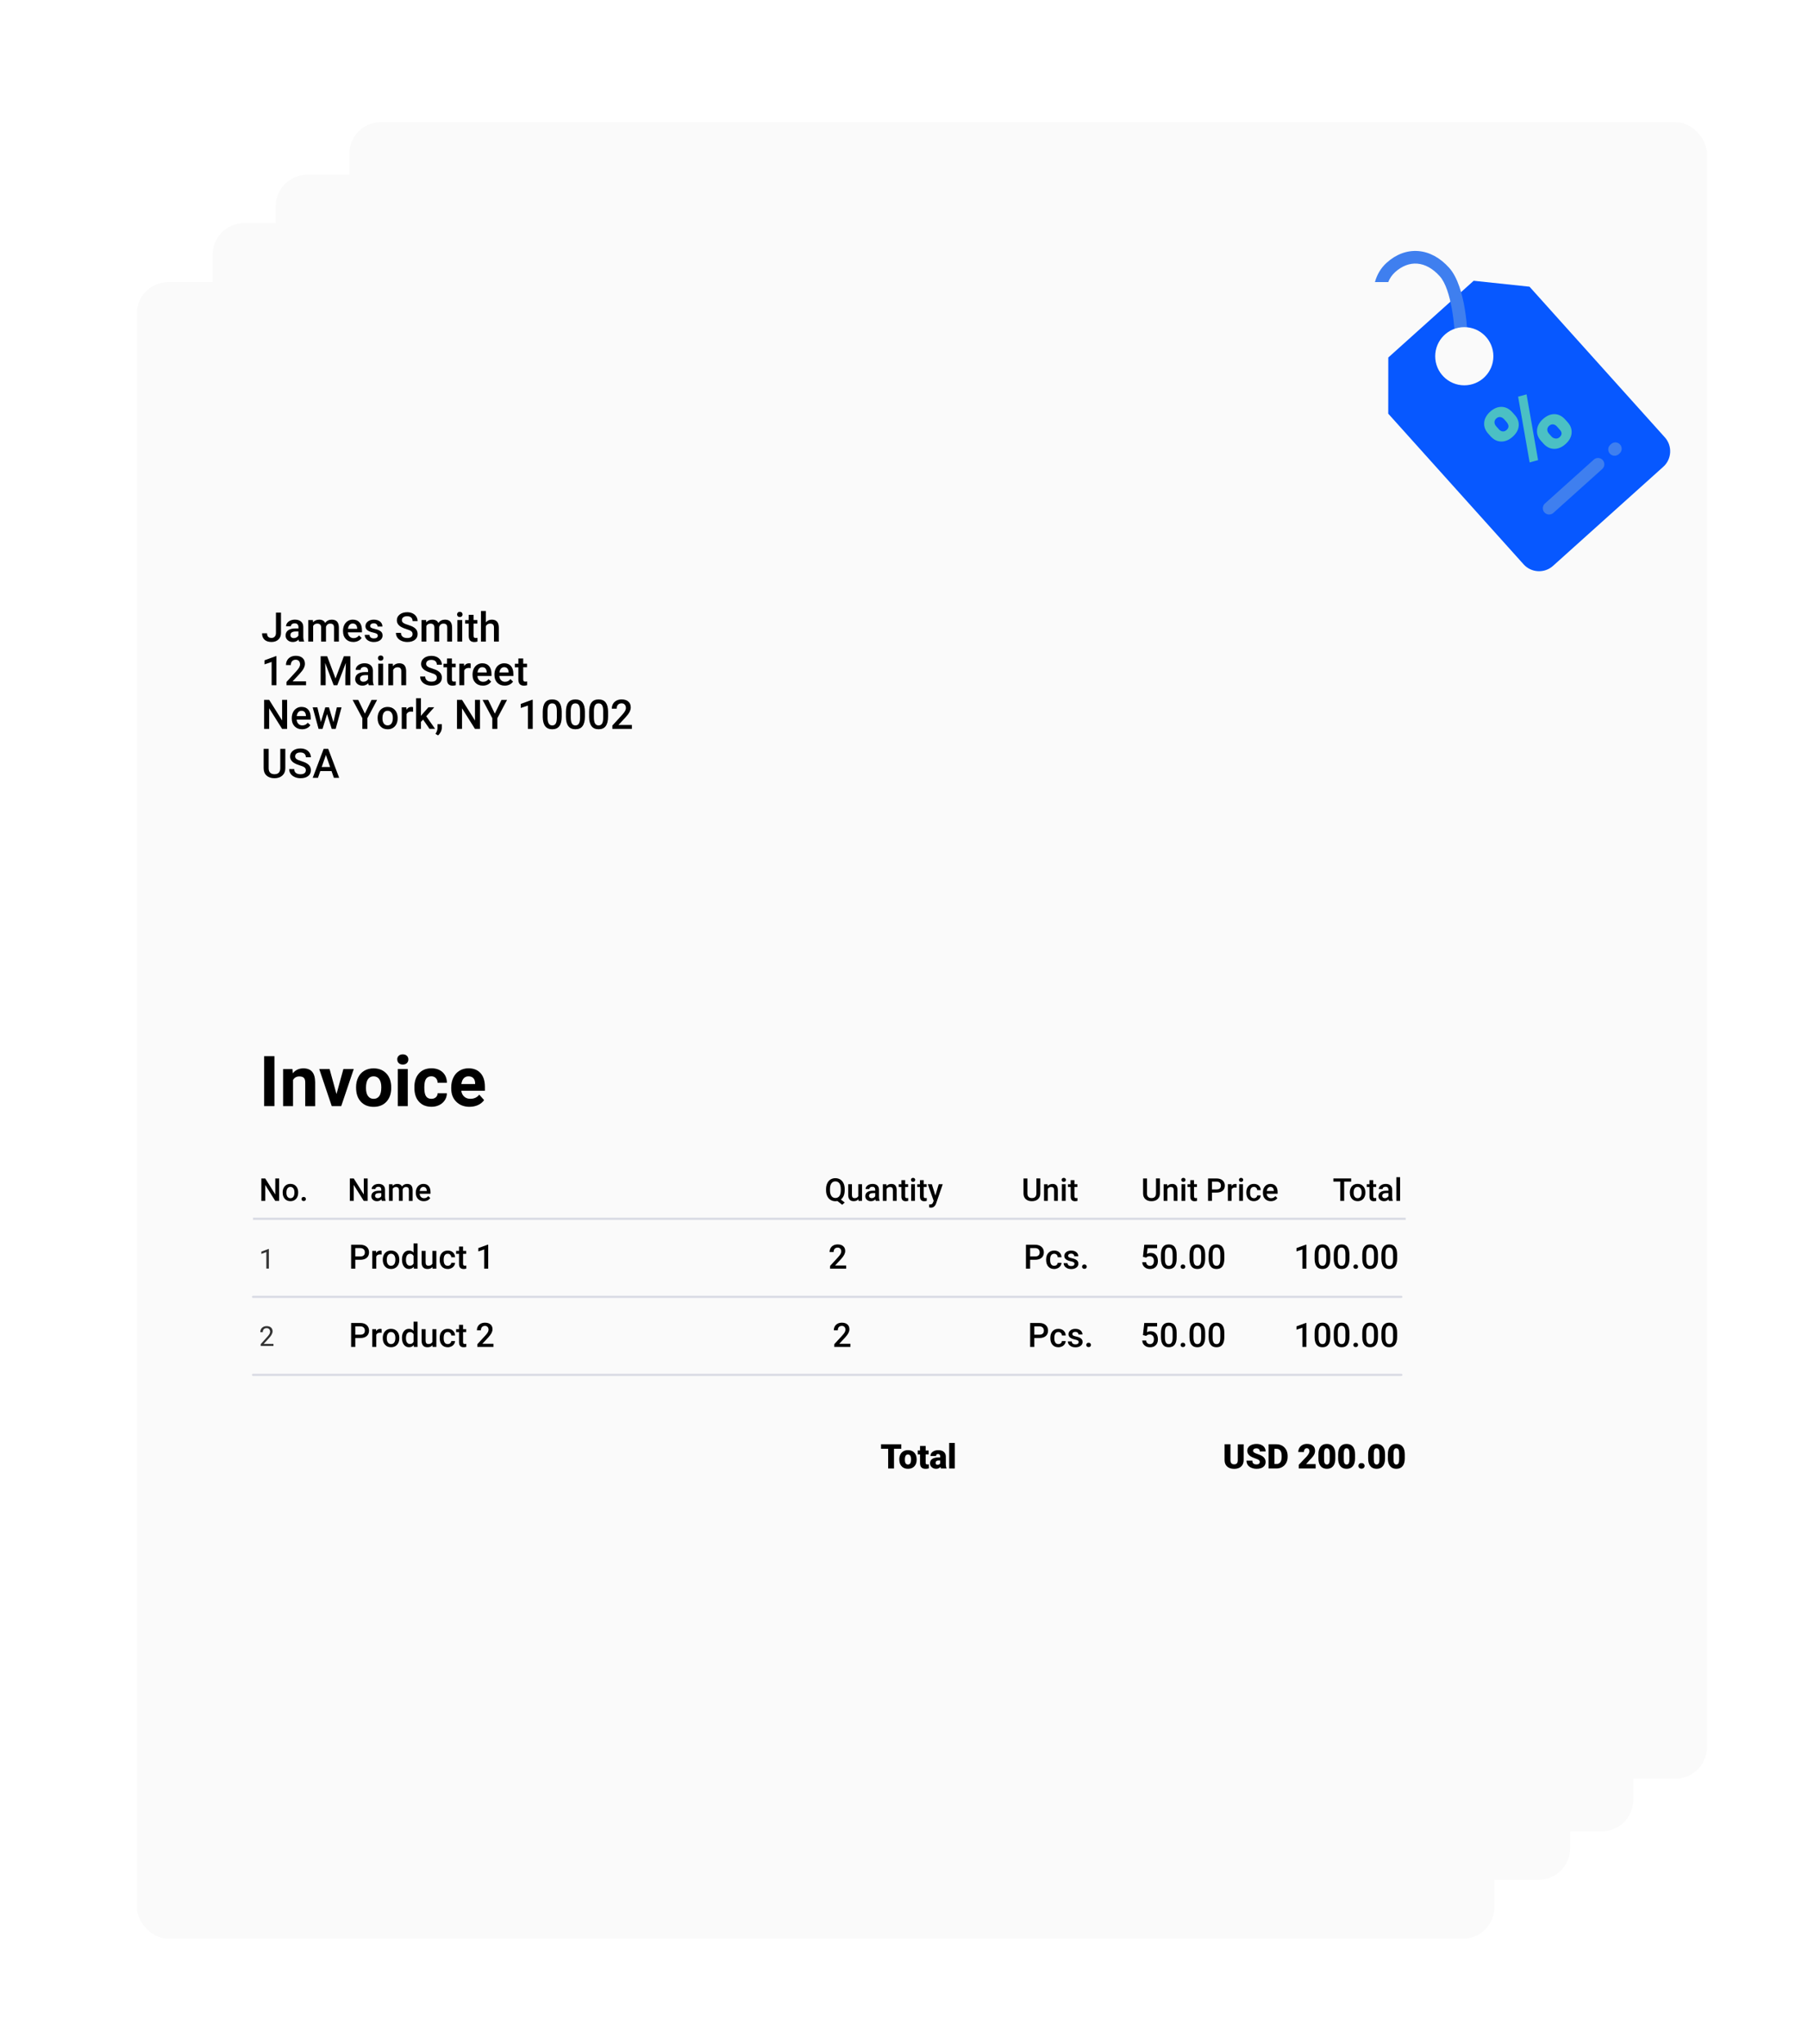 <?xml version="1.0" encoding="UTF-8"?>
<svg id="ID-33" xmlns="http://www.w3.org/2000/svg" xmlns:xlink="http://www.w3.org/1999/xlink" viewBox="0 0 859 971">
  <defs>
    <style>
      .cls-1 {
        fill: #cfd2dd;
      }

      .cls-1, .cls-2 {
        opacity: .8;
      }

      .cls-1, .cls-3, .cls-4, .cls-5, .cls-6, .cls-7, .cls-8, .cls-9, .cls-10, .cls-11 {
        stroke-width: 0px;
      }

      .cls-12 {
        isolation: isolate;
      }

      .cls-4 {
        filter: url(#drop-shadow-2);
      }

      .cls-4, .cls-5, .cls-6, .cls-7, .cls-11 {
        fill: #fafafa;
      }

      .cls-5 {
        filter: url(#drop-shadow-4);
      }

      .cls-6 {
        filter: url(#drop-shadow-1);
      }

      .cls-7 {
        filter: url(#drop-shadow-3);
      }

      .cls-8 {
        fill: #4bc0c4;
      }

      .cls-9 {
        fill: #3f7fef;
      }

      .cls-10 {
        fill: #0758ff;
      }

      .cls-13 {
        fill: none;
        stroke: #3f7fef;
        stroke-linecap: round;
        stroke-linejoin: round;
        stroke-width: 6px;
      }
    </style>
    <filter id="drop-shadow-1" filterUnits="userSpaceOnUse">
      <feOffset dx="7" dy="0"/>
      <feGaussianBlur result="blur" stdDeviation="30"/>
      <feFlood flood-color="#121726" flood-opacity=".1"/>
      <feComposite in2="blur" operator="in"/>
      <feComposite in="SourceGraphic"/>
    </filter>
    <filter id="drop-shadow-2" filterUnits="userSpaceOnUse">
      <feOffset dx="7" dy="0"/>
      <feGaussianBlur result="blur-2" stdDeviation="30"/>
      <feFlood flood-color="#121726" flood-opacity=".1"/>
      <feComposite in2="blur-2" operator="in"/>
      <feComposite in="SourceGraphic"/>
    </filter>
    <filter id="drop-shadow-3" filterUnits="userSpaceOnUse">
      <feOffset dx="7" dy="0"/>
      <feGaussianBlur result="blur-3" stdDeviation="30"/>
      <feFlood flood-color="#121726" flood-opacity=".1"/>
      <feComposite in2="blur-3" operator="in"/>
      <feComposite in="SourceGraphic"/>
    </filter>
    <filter id="drop-shadow-4" filterUnits="userSpaceOnUse">
      <feOffset dx="7" dy="0"/>
      <feGaussianBlur result="blur-4" stdDeviation="30"/>
      <feFlood flood-color="#121726" flood-opacity=".1"/>
      <feComposite in2="blur-4" operator="in"/>
      <feComposite in="SourceGraphic"/>
    </filter>
  </defs>
  <g id="Background">
    <rect class="cls-6" x="159" y="58" width="645" height="787" rx="15" ry="15"/>
    <rect class="cls-4" x="124" y="83" width="645" height="787" rx="15" ry="15"/>
    <rect class="cls-7" x="94" y="106" width="645" height="787" rx="15" ry="15"/>
    <rect class="cls-5" x="58" y="134" width="645" height="787" rx="15" ry="15"/>
    <path class="cls-1" d="m665.79,653.64H120.2c-.28,0-.5-.22-.5-.5s.22-.5.5-.5h545.6c.28,0,.5.22.5.5s-.22.5-.5.5Z"/>
    <path class="cls-1" d="m665.79,616.57H120.2c-.28,0-.5-.22-.5-.5s.22-.5.5-.5h545.6c.28,0,.5.22.5.5s-.22.5-.5.5Z"/>
    <rect class="cls-1" x="120.2" y="578.49" width="547.64" height="1"/>
    <g class="cls-2">
      <g>
        <g class="cls-12">
          <path class="cls-3" d="m127.74,602.66h-1.19v-7.86l-2.38.87v-1.07l3.38-1.27h.19v9.33Z"/>
        </g>
        <g class="cls-12">
          <path class="cls-3" d="m129.94,639.4h-6.08v-.85l3.21-3.57c.48-.54.8-.98.98-1.32s.27-.69.27-1.05c0-.48-.15-.88-.44-1.19-.29-.31-.68-.47-1.17-.47-.59,0-1.04.17-1.37.5s-.49.8-.49,1.39h-1.18c0-.85.28-1.55.83-2.07.55-.53,1.29-.79,2.21-.79.86,0,1.54.23,2.05.68.5.45.75,1.06.75,1.81,0,.91-.58,2-1.75,3.26l-2.49,2.7h4.66v.96Z"/>
        </g>
      </g>
    </g>
    <g>
      <g>
        <path class="cls-10" d="m736.02,146.59l54.96,61.17c3.66,4.07,3.33,10.34-.75,14l-52.37,47.06c-4.07,3.66-10.34,3.33-14-.75l-58.01-64.56-6.28-6.99.02-26.68,40.57-36.46,26.53,2.82,9.33,10.38Z"/>
        <path class="cls-9" d="m694.36,165.59c-1.64,0-2.98-1.32-3-2.96-.09-6.57-1.58-25.02-7.33-31.42-3.25-3.62-6.95-5.69-10.7-5.97-3.62-.28-7.24,1.11-10.48,4.02-1.6,1.44-2.63,3.1-3.28,4.74q-2.57,0-6.32,0c.97-3.6,2.87-6.76,5.59-9.2,4.48-4.03,9.65-5.94,14.95-5.54,5.32.41,10.4,3.16,14.71,7.95,8.29,9.23,8.84,32.7,8.87,35.35.02,1.66-1.3,3.02-2.96,3.04-.01,0-.03,0-.04,0Z"/>
        <circle class="cls-11" cx="695.7" cy="169.23" r="13.82"/>
        <line class="cls-13" x1="736.01" y1="241.43" x2="759.24" y2="220.57"/>
        <line class="cls-13" x1="767.1" y1="213.5" x2="767.47" y2="213.17"/>
      </g>
      <path class="cls-8" d="m707.05,205.99c-1.42-1.58-2.05-3.32-1.9-5.22.16-1.9,1.1-3.63,2.84-5.19,1.76-1.58,3.58-2.34,5.47-2.29s3.57.9,5.06,2.55l1.14,1.27c1.42,1.58,2.05,3.31,1.9,5.19-.16,1.88-1.1,3.59-2.84,5.15-1.72,1.55-3.54,2.32-5.44,2.3-1.91-.01-3.61-.85-5.1-2.51l-1.12-1.25Zm5.03-2.08c.54.61,1.16.95,1.84,1.02.68.07,1.32-.16,1.92-.7,1.23-1.11,1.14-2.44-.26-4l-.94-1.05c-.54-.61-1.16-.96-1.83-1.05s-1.32.13-1.91.66c-.57.52-.86,1.12-.86,1.8,0,.68.29,1.35.88,2l1.18,1.31Zm18.68,14.67l-4.01,1.09-5.48-31.23,4.01-1.09,5.48,31.23Zm1.39-9.13c-1.43-1.59-2.06-3.34-1.89-5.23s1.12-3.61,2.84-5.16c1.75-1.57,3.56-2.34,5.44-2.32s3.59.88,5.12,2.58l1.11,1.23c1.43,1.59,2.07,3.33,1.91,5.21s-1.11,3.6-2.85,5.17c-1.72,1.55-3.54,2.32-5.44,2.3s-3.61-.85-5.1-2.51l-1.14-1.27Zm5.01-2.06c.49.55,1.11.86,1.86.94.75.08,1.39-.13,1.93-.61,1.14-1.02,1.27-2.11.4-3.26l-1.6-1.81c-.55-.62-1.17-.96-1.85-1.04s-1.31.15-1.9.68c-.56.51-.85,1.09-.87,1.75s.23,1.3.75,1.93l1.29,1.43Z"/>
    </g>
    <g class="cls-12">
      <path class="cls-3" d="m543.03,597.05l.62-5.73h6.11v1.64h-4.53l-.31,2.72c.53-.3,1.12-.45,1.78-.45,1.08,0,1.93.35,2.53,1.04.6.69.9,1.62.9,2.8s-.33,2.08-1,2.76c-.67.69-1.58,1.03-2.74,1.03-1.04,0-1.91-.3-2.59-.89-.68-.59-1.06-1.37-1.11-2.34h1.84c.07.55.27.98.59,1.27.32.29.75.44,1.27.44.58,0,1.04-.21,1.36-.62.33-.42.49-.98.49-1.7s-.18-1.24-.54-1.64c-.36-.4-.85-.61-1.48-.61-.34,0-.64.05-.88.14-.24.09-.5.27-.78.54l-1.52-.38Z"/>
      <path class="cls-3" d="m559.03,597.9c0,1.64-.31,2.87-.92,3.7-.61.83-1.54,1.25-2.79,1.25s-2.16-.4-2.78-1.21c-.62-.81-.94-2.01-.96-3.6v-1.97c0-1.64.31-2.86.92-3.68.61-.82,1.55-1.23,2.8-1.23s2.17.4,2.79,1.2.93,1.99.94,3.58v1.97Zm-1.9-2.12c0-1.07-.15-1.85-.44-2.35-.29-.5-.75-.75-1.39-.75s-1.08.24-1.37.71c-.29.47-.45,1.21-.46,2.21v2.58c0,1.06.15,1.85.45,2.38.3.52.76.78,1.4.78s1.06-.24,1.35-.72c.29-.48.45-1.24.46-2.26v-2.57Z"/>
      <path class="cls-3" d="m562.02,600.69c.35,0,.63.1.82.3.19.2.29.45.29.75s-.1.54-.29.74-.47.29-.82.29-.61-.1-.8-.29c-.2-.19-.3-.44-.3-.74s.1-.55.29-.75c.19-.2.46-.3.81-.3Z"/>
      <path class="cls-3" d="m572.59,597.9c0,1.64-.31,2.87-.92,3.7-.61.83-1.54,1.25-2.79,1.25s-2.16-.4-2.78-1.21c-.62-.81-.94-2.01-.96-3.6v-1.97c0-1.64.31-2.86.92-3.68.61-.82,1.55-1.23,2.8-1.23s2.17.4,2.79,1.2.93,1.99.94,3.58v1.97Zm-1.9-2.12c0-1.07-.15-1.85-.44-2.35-.29-.5-.75-.75-1.39-.75s-1.08.24-1.37.71c-.29.47-.45,1.21-.46,2.21v2.58c0,1.06.15,1.85.45,2.38.3.52.76.78,1.4.78s1.06-.24,1.35-.72c.29-.48.45-1.24.46-2.26v-2.57Z"/>
      <path class="cls-3" d="m581.69,597.9c0,1.64-.31,2.87-.92,3.7-.61.83-1.54,1.25-2.79,1.25s-2.16-.4-2.78-1.21c-.62-.81-.94-2.01-.96-3.6v-1.97c0-1.64.31-2.86.92-3.68.61-.82,1.55-1.23,2.8-1.23s2.17.4,2.79,1.2.93,1.99.94,3.58v1.97Zm-1.9-2.12c0-1.07-.15-1.85-.44-2.35-.29-.5-.75-.75-1.39-.75s-1.08.24-1.37.71c-.29.47-.45,1.21-.46,2.21v2.58c0,1.06.15,1.85.45,2.38.3.52.76.78,1.4.78s1.06-.24,1.35-.72c.29-.48.45-1.24.46-2.26v-2.57Z"/>
    </g>
    <g class="cls-12">
      <path class="cls-3" d="m543.03,634.23l.62-5.73h6.11v1.64h-4.53l-.31,2.72c.53-.3,1.12-.45,1.78-.45,1.08,0,1.93.35,2.53,1.04.6.69.9,1.62.9,2.8s-.33,2.08-1,2.76c-.67.69-1.58,1.03-2.74,1.03-1.04,0-1.91-.3-2.59-.89-.68-.59-1.06-1.37-1.11-2.34h1.84c.07.55.27.98.59,1.27.32.29.75.44,1.27.44.58,0,1.04-.21,1.36-.62.33-.42.49-.98.49-1.7s-.18-1.24-.54-1.64c-.36-.4-.85-.61-1.48-.61-.34,0-.64.05-.88.14-.24.09-.5.27-.78.54l-1.52-.38Z"/>
      <path class="cls-3" d="m559.03,635.08c0,1.64-.31,2.87-.92,3.7-.61.83-1.54,1.25-2.79,1.25s-2.16-.4-2.78-1.21c-.62-.81-.94-2.01-.96-3.6v-1.97c0-1.64.31-2.86.92-3.68.61-.82,1.55-1.23,2.8-1.23s2.17.4,2.79,1.2.93,1.99.94,3.58v1.97Zm-1.9-2.12c0-1.07-.15-1.85-.44-2.35-.29-.5-.75-.75-1.39-.75s-1.08.24-1.37.71c-.29.47-.45,1.21-.46,2.21v2.58c0,1.06.15,1.85.45,2.38.3.52.76.78,1.4.78s1.06-.24,1.35-.72c.29-.48.45-1.24.46-2.26v-2.57Z"/>
      <path class="cls-3" d="m562.02,637.87c.35,0,.63.1.82.3.19.2.29.45.29.75s-.1.54-.29.74-.47.29-.82.29-.61-.1-.8-.29c-.2-.19-.3-.44-.3-.74s.1-.55.29-.75c.19-.2.46-.3.81-.3Z"/>
      <path class="cls-3" d="m572.59,635.08c0,1.64-.31,2.87-.92,3.7-.61.83-1.54,1.25-2.79,1.25s-2.16-.4-2.78-1.21c-.62-.81-.94-2.01-.96-3.6v-1.97c0-1.64.31-2.86.92-3.68.61-.82,1.55-1.23,2.8-1.23s2.17.4,2.79,1.2.93,1.99.94,3.58v1.97Zm-1.9-2.12c0-1.07-.15-1.85-.44-2.35-.29-.5-.75-.75-1.39-.75s-1.08.24-1.37.71c-.29.47-.45,1.21-.46,2.21v2.58c0,1.06.15,1.85.45,2.38.3.52.76.78,1.4.78s1.06-.24,1.35-.72c.29-.48.45-1.24.46-2.26v-2.57Z"/>
      <path class="cls-3" d="m581.69,635.08c0,1.64-.31,2.87-.92,3.7-.61.83-1.54,1.25-2.79,1.25s-2.16-.4-2.78-1.21c-.62-.81-.94-2.01-.96-3.6v-1.97c0-1.64.31-2.86.92-3.68.61-.82,1.55-1.23,2.8-1.23s2.17.4,2.79,1.2.93,1.99.94,3.58v1.97Zm-1.9-2.12c0-1.07-.15-1.85-.44-2.35-.29-.5-.75-.75-1.39-.75s-1.08.24-1.37.71c-.29.47-.45,1.21-.46,2.21v2.58c0,1.06.15,1.85.45,2.38.3.52.76.78,1.4.78s1.06-.24,1.35-.72c.29-.48.45-1.24.46-2.26v-2.57Z"/>
    </g>
    <g class="cls-12">
      <path class="cls-3" d="m620.67,602.69h-1.89v-9.14l-2.79.95v-1.59l4.44-1.63h.24v11.41Z"/>
      <path class="cls-3" d="m632.03,597.9c0,1.64-.31,2.87-.92,3.7-.61.83-1.54,1.25-2.79,1.25s-2.16-.4-2.78-1.21c-.62-.81-.94-2.01-.96-3.6v-1.97c0-1.64.31-2.86.92-3.68.61-.82,1.55-1.23,2.8-1.23s2.17.4,2.79,1.2.93,1.99.94,3.58v1.97Zm-1.9-2.12c0-1.07-.15-1.85-.44-2.35-.29-.5-.75-.75-1.39-.75s-1.08.24-1.37.71c-.29.47-.45,1.21-.46,2.21v2.58c0,1.06.15,1.85.45,2.38.3.52.76.78,1.4.78s1.06-.24,1.35-.72c.29-.48.45-1.24.46-2.26v-2.57Z"/>
      <path class="cls-3" d="m641.13,597.9c0,1.64-.31,2.87-.92,3.7-.61.83-1.54,1.25-2.79,1.25s-2.16-.4-2.78-1.21c-.62-.81-.94-2.01-.96-3.6v-1.97c0-1.64.31-2.86.92-3.68.61-.82,1.55-1.23,2.8-1.23s2.17.4,2.79,1.2.93,1.99.94,3.58v1.97Zm-1.9-2.12c0-1.07-.15-1.85-.44-2.35-.29-.5-.75-.75-1.39-.75s-1.08.24-1.37.71c-.29.47-.45,1.21-.46,2.21v2.58c0,1.06.15,1.85.45,2.38.3.52.76.78,1.4.78s1.06-.24,1.35-.72c.29-.48.45-1.24.46-2.26v-2.57Z"/>
      <path class="cls-3" d="m644.11,600.69c.35,0,.63.1.82.3.19.2.29.45.29.75s-.1.54-.29.74-.47.29-.82.29-.61-.1-.8-.29c-.2-.19-.3-.44-.3-.74s.1-.55.29-.75c.19-.2.46-.3.81-.3Z"/>
      <path class="cls-3" d="m654.69,597.9c0,1.64-.31,2.87-.92,3.7-.61.83-1.54,1.25-2.79,1.25s-2.16-.4-2.78-1.21c-.62-.81-.94-2.01-.96-3.6v-1.97c0-1.64.31-2.86.92-3.68.61-.82,1.55-1.23,2.8-1.23s2.17.4,2.79,1.2.93,1.99.94,3.58v1.97Zm-1.9-2.12c0-1.07-.15-1.85-.44-2.35-.29-.5-.75-.75-1.39-.75s-1.08.24-1.37.71c-.29.47-.45,1.21-.46,2.21v2.58c0,1.06.15,1.85.45,2.38.3.52.76.78,1.4.78s1.06-.24,1.35-.72c.29-.48.45-1.24.46-2.26v-2.57Z"/>
      <path class="cls-3" d="m663.78,597.9c0,1.64-.31,2.87-.92,3.7-.61.83-1.54,1.25-2.79,1.25s-2.16-.4-2.78-1.21c-.62-.81-.94-2.01-.96-3.6v-1.97c0-1.64.31-2.86.92-3.68.61-.82,1.55-1.23,2.8-1.23s2.17.4,2.79,1.2.93,1.99.94,3.58v1.97Zm-1.9-2.12c0-1.07-.15-1.85-.44-2.35-.29-.5-.75-.75-1.39-.75s-1.08.24-1.37.71c-.29.47-.45,1.21-.46,2.21v2.58c0,1.06.15,1.85.45,2.38.3.52.76.78,1.4.78s1.06-.24,1.35-.72c.29-.48.45-1.24.46-2.26v-2.57Z"/>
    </g>
    <g class="cls-12">
      <path class="cls-3" d="m620.67,639.87h-1.89v-9.14l-2.79.95v-1.59l4.44-1.63h.24v11.41Z"/>
      <path class="cls-3" d="m632.03,635.08c0,1.64-.31,2.87-.92,3.7-.61.83-1.54,1.25-2.79,1.25s-2.16-.4-2.78-1.21c-.62-.81-.94-2.01-.96-3.6v-1.97c0-1.64.31-2.86.92-3.68.61-.82,1.55-1.23,2.8-1.23s2.17.4,2.79,1.2.93,1.99.94,3.58v1.97Zm-1.9-2.12c0-1.07-.15-1.85-.44-2.35-.29-.5-.75-.75-1.39-.75s-1.08.24-1.37.71c-.29.47-.45,1.21-.46,2.21v2.58c0,1.06.15,1.85.45,2.38.3.52.76.78,1.4.78s1.06-.24,1.35-.72c.29-.48.45-1.24.46-2.26v-2.57Z"/>
      <path class="cls-3" d="m641.13,635.08c0,1.64-.31,2.87-.92,3.7-.61.83-1.54,1.25-2.79,1.25s-2.16-.4-2.78-1.21c-.62-.81-.94-2.01-.96-3.6v-1.97c0-1.64.31-2.86.92-3.68.61-.82,1.55-1.23,2.8-1.23s2.17.4,2.79,1.2.93,1.99.94,3.58v1.97Zm-1.9-2.12c0-1.07-.15-1.85-.44-2.35-.29-.5-.75-.75-1.39-.75s-1.08.24-1.37.71c-.29.47-.45,1.21-.46,2.21v2.58c0,1.06.15,1.85.45,2.38.3.52.76.78,1.4.78s1.06-.24,1.35-.72c.29-.48.45-1.24.46-2.26v-2.57Z"/>
      <path class="cls-3" d="m644.11,637.87c.35,0,.63.1.82.3.19.2.29.45.29.75s-.1.54-.29.74-.47.29-.82.29-.61-.1-.8-.29c-.2-.19-.3-.44-.3-.74s.1-.55.29-.75c.19-.2.46-.3.81-.3Z"/>
      <path class="cls-3" d="m654.69,635.08c0,1.64-.31,2.87-.92,3.7-.61.83-1.54,1.25-2.79,1.25s-2.16-.4-2.78-1.21c-.62-.81-.94-2.01-.96-3.6v-1.97c0-1.64.31-2.86.92-3.68.61-.82,1.55-1.23,2.8-1.23s2.17.4,2.79,1.2.93,1.99.94,3.58v1.97Zm-1.9-2.12c0-1.07-.15-1.85-.44-2.35-.29-.5-.75-.75-1.39-.75s-1.08.24-1.37.71c-.29.47-.45,1.21-.46,2.21v2.58c0,1.06.15,1.85.45,2.38.3.52.76.78,1.4.78s1.06-.24,1.35-.72c.29-.48.45-1.24.46-2.26v-2.57Z"/>
      <path class="cls-3" d="m663.78,635.08c0,1.64-.31,2.87-.92,3.7-.61.83-1.54,1.25-2.79,1.25s-2.16-.4-2.78-1.21c-.62-.81-.94-2.01-.96-3.6v-1.97c0-1.64.31-2.86.92-3.68.61-.82,1.55-1.23,2.8-1.23s2.17.4,2.79,1.2.93,1.99.94,3.58v1.97Zm-1.9-2.12c0-1.07-.15-1.85-.44-2.35-.29-.5-.75-.75-1.39-.75s-1.08.24-1.37.71c-.29.47-.45,1.21-.46,2.21v2.58c0,1.06.15,1.85.45,2.38.3.52.76.78,1.4.78s1.06-.24,1.35-.72c.29-.48.45-1.24.46-2.26v-2.57Z"/>
    </g>
  </g>
  <g id="Text">
    <g id="EN">
      <g id="EN-2" data-name="EN">
        <g>
          <g class="cls-12">
            <path class="cls-3" d="m131.12,291.02h2.38v9.66c0,1.32-.41,2.37-1.24,3.14-.82.78-1.91,1.16-3.26,1.16-1.44,0-2.55-.36-3.33-1.09s-1.17-1.74-1.17-3.03h2.38c0,.73.18,1.28.54,1.65.36.37.89.55,1.58.55.64,0,1.16-.21,1.54-.64.38-.43.57-1.01.57-1.76v-9.65Z"/>
            <path class="cls-3" d="m142.13,304.8c-.1-.2-.19-.51-.26-.96-.73.76-1.63,1.15-2.69,1.15s-1.87-.29-2.52-.88c-.65-.59-.97-1.31-.97-2.18,0-1.09.41-1.93,1.22-2.51s1.97-.88,3.48-.88h1.41v-.67c0-.53-.15-.95-.45-1.27-.3-.32-.75-.48-1.35-.48-.52,0-.95.13-1.29.39-.33.26-.5.59-.5,1h-2.3c0-.56.19-1.09.56-1.58.37-.49.88-.87,1.52-1.15.64-.28,1.35-.42,2.14-.42,1.2,0,2.15.3,2.87.9s1.08,1.45,1.1,2.54v4.62c0,.92.13,1.66.39,2.21v.16h-2.35Zm-2.53-1.66c.45,0,.88-.11,1.28-.33.4-.22.7-.52.9-.89v-1.93h-1.24c-.85,0-1.49.15-1.92.44-.43.3-.64.72-.64,1.26,0,.44.15.79.44,1.06.29.26.69.39,1.18.39Z"/>
            <path class="cls-3" d="m148.66,294.56l.07,1.07c.72-.84,1.7-1.26,2.95-1.26,1.37,0,2.31.52,2.81,1.57.74-1.05,1.79-1.57,3.14-1.57,1.13,0,1.97.31,2.52.94.55.62.83,1.55.85,2.76v6.73h-2.3v-6.66c0-.65-.14-1.13-.43-1.43-.28-.3-.75-.45-1.41-.45-.52,0-.95.14-1.28.42-.33.28-.56.65-.7,1.1v7.02s-2.29,0-2.29,0v-6.74c-.03-1.2-.65-1.81-1.85-1.81-.92,0-1.57.38-1.96,1.13v7.42h-2.3v-10.24h2.17Z"/>
            <path class="cls-3" d="m167.87,304.98c-1.46,0-2.64-.46-3.54-1.38s-1.36-2.14-1.36-3.67v-.28c0-1.02.2-1.94.59-2.74s.95-1.43,1.66-1.88,1.51-.67,2.38-.67c1.39,0,2.47.44,3.23,1.33.76.89,1.14,2.15,1.14,3.78v.93h-6.69c.07.85.35,1.51.85,2.01s1.12.74,1.87.74c1.05,0,1.91-.43,2.57-1.28l1.24,1.18c-.41.61-.96,1.09-1.64,1.42-.68.34-1.45.51-2.3.51Zm-.27-8.77c-.63,0-1.14.22-1.53.66s-.64,1.06-.74,1.85h4.38v-.17c-.05-.77-.26-1.35-.62-1.75s-.86-.59-1.5-.59Z"/>
            <path class="cls-3" d="m179.5,302.01c0-.41-.17-.72-.51-.94-.34-.21-.9-.4-1.68-.57s-1.43-.37-1.96-.62c-1.15-.55-1.72-1.36-1.72-2.41,0-.88.37-1.62,1.12-2.21.74-.59,1.69-.89,2.84-.89,1.22,0,2.21.3,2.97.91s1.13,1.39,1.13,2.36h-2.3c0-.44-.17-.81-.49-1.1-.33-.29-.76-.44-1.31-.44-.5,0-.92.12-1.23.35-.32.23-.48.55-.48.94,0,.35.15.63.45.82.3.2.9.39,1.8.59s1.61.44,2.12.71c.51.27.9.6,1.14.99.25.39.37.85.37,1.4,0,.92-.38,1.67-1.15,2.24-.76.57-1.76.86-3,.86-.84,0-1.59-.15-2.24-.45-.66-.3-1.17-.72-1.53-1.25-.37-.53-.55-1.1-.55-1.71h2.23c.03.54.24.96.62,1.25.38.29.88.44,1.5.44s1.07-.11,1.38-.35.47-.53.47-.9Z"/>
            <path class="cls-3" d="m196.02,301.25c0-.61-.21-1.07-.64-1.4-.43-.33-1.19-.66-2.3-.99-1.11-.33-1.99-.71-2.65-1.12-1.26-.79-1.88-1.82-1.88-3.08,0-1.11.45-2.03,1.36-2.74s2.08-1.08,3.53-1.08c.96,0,1.81.18,2.56.53.75.35,1.34.86,1.77,1.51.43.65.64,1.38.64,2.17h-2.38c0-.72-.23-1.28-.68-1.69s-1.1-.61-1.94-.61c-.78,0-1.39.17-1.82.5-.43.33-.65.8-.65,1.4,0,.5.23.93.7,1.26s1.24.67,2.31.98c1.07.32,1.93.68,2.58,1.09.65.41,1.13.87,1.43,1.4.3.53.45,1.14.45,1.85,0,1.15-.44,2.06-1.32,2.74-.88.68-2.07,1.02-3.58,1.02-1,0-1.91-.18-2.75-.55-.84-.37-1.49-.88-1.95-1.53-.46-.65-.7-1.41-.7-2.27h2.39c0,.78.26,1.39.78,1.82.52.43,1.26.64,2.22.64.83,0,1.46-.17,1.88-.51.42-.34.63-.78.63-1.34Z"/>
            <path class="cls-3" d="m202.45,294.56l.07,1.07c.72-.84,1.7-1.26,2.95-1.26,1.37,0,2.31.52,2.81,1.57.74-1.05,1.79-1.57,3.14-1.57,1.13,0,1.97.31,2.52.94.55.62.83,1.55.85,2.76v6.73h-2.3v-6.66c0-.65-.14-1.13-.43-1.43-.28-.3-.75-.45-1.41-.45-.52,0-.95.14-1.28.42-.33.28-.56.65-.7,1.1v7.02s-2.29,0-2.29,0v-6.74c-.03-1.2-.65-1.81-1.85-1.81-.92,0-1.57.38-1.96,1.13v7.42h-2.3v-10.24h2.17Z"/>
            <path class="cls-3" d="m217.16,291.9c0-.35.11-.65.34-.88.22-.23.54-.35.96-.35s.74.12.96.35c.23.23.34.53.34.88s-.11.64-.34.87c-.23.23-.55.35-.96.35s-.74-.11-.96-.35c-.22-.23-.34-.52-.34-.87Zm2.44,12.9h-2.3v-10.24h2.3v10.24Z"/>
            <path class="cls-3" d="m224.99,292.07v2.49h1.81v1.7h-1.81v5.72c0,.39.08.67.23.85.15.17.43.26.83.26.26,0,.53-.03.8-.09v1.78c-.52.15-1.03.22-1.51.22-1.77,0-2.65-.97-2.65-2.92v-5.8h-1.68v-1.7h1.68v-2.49h2.3Z"/>
            <path class="cls-3" d="m230.82,295.67c.75-.87,1.7-1.31,2.85-1.31,2.18,0,3.29,1.25,3.32,3.74v6.69h-2.3v-6.61c0-.71-.15-1.21-.46-1.5-.31-.29-.76-.44-1.35-.44-.92,0-1.61.41-2.06,1.23v7.32h-2.3v-14.54h2.3v5.41Z"/>
          </g>
          <g class="cls-12">
            <path class="cls-3" d="m131.34,325.53h-2.29v-11.07l-3.38,1.15v-1.93l5.38-1.98h.29v13.83Z"/>
            <path class="cls-3" d="m145.39,325.53h-9.26v-1.58l4.59-5.01c.66-.74,1.13-1.35,1.42-1.85.28-.5.42-.99.42-1.49,0-.66-.18-1.19-.55-1.59-.37-.4-.87-.61-1.49-.61-.74,0-1.32.23-1.73.68-.41.45-.62,1.08-.62,1.86h-2.3c0-.84.19-1.59.57-2.27s.93-1.19,1.64-1.57c.71-.37,1.53-.56,2.46-.56,1.34,0,2.39.34,3.17,1.01.77.67,1.16,1.6,1.16,2.79,0,.69-.19,1.41-.58,2.16s-1.02,1.61-1.91,2.57l-3.37,3.61h6.4v1.84Z"/>
            <path class="cls-3" d="m155.44,311.75l3.97,10.56,3.96-10.56h3.09v13.78h-2.38v-4.54l.24-6.08-4.07,10.62h-1.71l-4.06-10.61.24,6.07v4.54h-2.38v-13.78h3.1Z"/>
            <path class="cls-3" d="m175.2,325.53c-.1-.2-.19-.51-.26-.96-.73.76-1.63,1.15-2.69,1.15s-1.87-.29-2.52-.88c-.65-.59-.97-1.31-.97-2.18,0-1.09.41-1.93,1.22-2.51s1.97-.88,3.48-.88h1.41v-.67c0-.53-.15-.95-.45-1.27-.3-.32-.75-.48-1.35-.48-.52,0-.95.13-1.29.39-.33.26-.5.59-.5,1h-2.3c0-.56.19-1.09.56-1.58.37-.49.88-.87,1.52-1.15.64-.28,1.35-.42,2.14-.42,1.2,0,2.15.3,2.87.9s1.08,1.45,1.1,2.54v4.62c0,.92.13,1.66.39,2.21v.16h-2.35Zm-2.53-1.66c.45,0,.88-.11,1.28-.33.4-.22.7-.52.9-.89v-1.93h-1.24c-.85,0-1.49.15-1.92.44-.43.3-.64.72-.64,1.26,0,.44.15.79.44,1.06.29.26.69.39,1.18.39Z"/>
            <path class="cls-3" d="m179.57,312.63c0-.35.11-.65.34-.88.22-.23.54-.35.96-.35s.74.12.96.35c.23.23.34.53.34.88s-.11.64-.34.87c-.23.23-.55.35-.96.35s-.74-.11-.96-.35c-.22-.23-.34-.52-.34-.87Zm2.44,12.9h-2.3v-10.24h2.3v10.24Z"/>
            <path class="cls-3" d="m186.65,315.29l.07,1.18c.76-.91,1.75-1.37,2.98-1.37,2.13,0,3.22,1.22,3.26,3.66v6.77h-2.3v-6.63c0-.65-.14-1.13-.42-1.44-.28-.31-.74-.47-1.38-.47-.93,0-1.62.42-2.07,1.26v7.29h-2.3v-10.24h2.17Z"/>
            <path class="cls-3" d="m207.54,321.98c0-.61-.21-1.07-.64-1.4-.43-.33-1.19-.66-2.3-.99-1.11-.33-1.99-.71-2.65-1.12-1.26-.79-1.88-1.82-1.88-3.08,0-1.11.45-2.03,1.36-2.74s2.08-1.08,3.53-1.08c.96,0,1.81.18,2.56.53.75.35,1.34.86,1.77,1.51.43.65.64,1.38.64,2.17h-2.38c0-.72-.23-1.28-.68-1.69s-1.1-.61-1.94-.61c-.78,0-1.39.17-1.82.5-.43.33-.65.8-.65,1.4,0,.5.23.93.7,1.26s1.24.67,2.31.98c1.07.32,1.93.68,2.58,1.09.65.41,1.13.87,1.43,1.4.3.53.45,1.14.45,1.85,0,1.15-.44,2.06-1.32,2.74-.88.68-2.07,1.02-3.58,1.02-1,0-1.91-.18-2.75-.55-.84-.37-1.49-.88-1.95-1.53-.46-.65-.7-1.41-.7-2.27h2.39c0,.78.26,1.39.78,1.82.52.43,1.26.64,2.22.64.83,0,1.46-.17,1.88-.51.42-.34.63-.78.63-1.34Z"/>
            <path class="cls-3" d="m214.7,312.8v2.49h1.81v1.7h-1.81v5.72c0,.39.08.67.23.85.15.17.43.26.83.26.26,0,.53-.03.8-.09v1.78c-.52.15-1.03.22-1.51.22-1.77,0-2.65-.97-2.65-2.92v-5.8h-1.68v-1.7h1.68v-2.49h2.3Z"/>
            <path class="cls-3" d="m223.62,317.39c-.3-.05-.62-.08-.94-.08-1.05,0-1.76.4-2.13,1.21v7h-2.3v-10.24h2.2l.06,1.15c.55-.89,1.33-1.33,2.31-1.33.33,0,.6.04.81.13v2.16Z"/>
            <path class="cls-3" d="m229.41,325.72c-1.46,0-2.64-.46-3.54-1.38s-1.36-2.14-1.36-3.67v-.28c0-1.02.2-1.94.59-2.74s.95-1.43,1.66-1.88,1.51-.67,2.38-.67c1.39,0,2.47.44,3.23,1.33.76.89,1.14,2.15,1.14,3.78v.93h-6.69c.07.85.35,1.51.85,2.01s1.12.74,1.87.74c1.05,0,1.91-.43,2.57-1.28l1.24,1.18c-.41.61-.96,1.09-1.64,1.42-.68.34-1.45.51-2.3.51Zm-.27-8.77c-.63,0-1.14.22-1.53.66s-.64,1.06-.74,1.85h4.38v-.17c-.05-.77-.26-1.35-.62-1.75s-.86-.59-1.5-.59Z"/>
            <path class="cls-3" d="m239.81,325.72c-1.46,0-2.64-.46-3.54-1.38s-1.36-2.14-1.36-3.67v-.28c0-1.02.2-1.94.59-2.74s.95-1.43,1.66-1.88,1.51-.67,2.38-.67c1.39,0,2.47.44,3.23,1.33.76.89,1.14,2.15,1.14,3.78v.93h-6.69c.07.85.35,1.51.85,2.01s1.12.74,1.87.74c1.05,0,1.91-.43,2.57-1.28l1.24,1.18c-.41.61-.96,1.09-1.64,1.42-.68.34-1.45.51-2.3.51Zm-.27-8.77c-.63,0-1.14.22-1.53.66s-.64,1.06-.74,1.85h4.38v-.17c-.05-.77-.26-1.35-.62-1.75s-.86-.59-1.5-.59Z"/>
            <path class="cls-3" d="m248.58,312.8v2.49h1.81v1.7h-1.81v5.72c0,.39.08.67.23.85.15.17.43.26.83.26.26,0,.53-.03.8-.09v1.78c-.52.15-1.03.22-1.51.22-1.77,0-2.65-.97-2.65-2.92v-5.8h-1.68v-1.7h1.68v-2.49h2.3Z"/>
          </g>
          <g class="cls-12">
            <path class="cls-3" d="m136.41,346.25h-2.39l-6.14-9.78v9.78h-2.39v-13.78h2.39l6.16,9.81v-9.81h2.38v13.78Z"/>
            <path class="cls-3" d="m143.52,346.44c-1.46,0-2.64-.46-3.54-1.38s-1.36-2.14-1.36-3.67v-.28c0-1.02.2-1.94.59-2.74s.95-1.43,1.66-1.88,1.51-.67,2.38-.67c1.39,0,2.47.44,3.23,1.33.76.89,1.14,2.15,1.14,3.78v.93h-6.69c.07.85.35,1.51.85,2.01s1.12.74,1.87.74c1.05,0,1.91-.43,2.57-1.28l1.24,1.18c-.41.61-.96,1.09-1.64,1.42-.68.34-1.45.51-2.3.51Zm-.27-8.77c-.63,0-1.14.22-1.53.66s-.64,1.06-.74,1.85h4.38v-.17c-.05-.77-.26-1.35-.62-1.75s-.86-.59-1.5-.59Z"/>
            <path class="cls-3" d="m158.41,343.08l1.63-7.07h2.24l-2.79,10.24h-1.89l-2.2-7.03-2.16,7.03h-1.89l-2.8-10.24h2.24l1.66,6.99,2.1-6.99h1.73l2.13,7.07Z"/>
            <path class="cls-3" d="m173.36,339.01l3.17-6.53h2.65l-4.62,8.71v5.07h-2.4v-5.07l-4.63-8.71h2.66l3.17,6.53Z"/>
            <path class="cls-3" d="m179.41,341.04c0-1,.2-1.91.6-2.71.4-.8.96-1.42,1.67-1.85.72-.43,1.55-.65,2.48-.65,1.38,0,2.5.44,3.36,1.33.86.89,1.33,2.07,1.4,3.54v.54c0,1.01-.18,1.91-.57,2.71-.39.79-.94,1.41-1.67,1.85-.72.44-1.56.65-2.5.65-1.45,0-2.6-.48-3.47-1.44-.87-.96-1.3-2.24-1.3-3.85v-.11Zm2.3.2c0,1.05.22,1.88.65,2.47s1.04.89,1.82.89,1.38-.3,1.81-.91c.43-.61.65-1.49.65-2.66,0-1.03-.22-1.85-.67-2.46-.44-.61-1.05-.91-1.81-.91s-1.35.3-1.79.89c-.44.6-.66,1.49-.66,2.67Z"/>
            <path class="cls-3" d="m196.24,338.12c-.3-.05-.62-.08-.94-.08-1.05,0-1.76.4-2.13,1.21v7h-2.3v-10.24h2.2l.06,1.15c.55-.89,1.33-1.33,2.31-1.33.33,0,.6.04.81.13v2.16Z"/>
            <path class="cls-3" d="m201.02,341.86l-1.02,1.05v3.34h-2.3v-14.54h2.3v8.38l.72-.9,2.83-3.19h2.76l-3.8,4.27,4.21,5.97h-2.66l-3.04-4.39Z"/>
            <path class="cls-3" d="m208.13,349.36l-1.24-.74c.37-.57.62-1.07.75-1.5.14-.43.21-.86.21-1.3v-1.79h2.07v1.66c-.02.67-.18,1.34-.52,2.01s-.76,1.23-1.28,1.66Z"/>
            <path class="cls-3" d="m228.04,346.25h-2.39l-6.14-9.78v9.78h-2.39v-13.78h2.39l6.16,9.81v-9.81h2.38v13.78Z"/>
            <path class="cls-3" d="m235.1,339.01l3.17-6.53h2.65l-4.62,8.71v5.07h-2.4v-5.07l-4.63-8.71h2.66l3.17,6.53Z"/>
            <path class="cls-3" d="m253.1,346.25h-2.29v-11.07l-3.38,1.15v-1.93l5.38-1.98h.29v13.83Z"/>
            <path class="cls-3" d="m266.87,340.45c0,1.98-.37,3.47-1.11,4.48s-1.87,1.51-3.38,1.51-2.61-.49-3.36-1.47-1.14-2.43-1.16-4.36v-2.39c0-1.98.37-3.47,1.11-4.46.74-.99,1.87-1.49,3.39-1.49s2.63.48,3.37,1.45c.74.97,1.12,2.41,1.14,4.33v2.38Zm-2.3-2.57c0-1.29-.18-2.24-.53-2.84-.35-.6-.92-.9-1.68-.9s-1.3.29-1.66.86c-.35.57-.54,1.46-.56,2.67v3.12c0,1.29.18,2.25.54,2.88s.92.95,1.69.95,1.28-.29,1.64-.88.54-1.5.56-2.74v-3.11Z"/>
            <path class="cls-3" d="m277.89,340.45c0,1.98-.37,3.47-1.11,4.48s-1.87,1.51-3.38,1.51-2.61-.49-3.36-1.47-1.14-2.43-1.16-4.36v-2.39c0-1.98.37-3.47,1.11-4.46.74-.99,1.87-1.49,3.39-1.49s2.63.48,3.37,1.45c.74.97,1.12,2.41,1.14,4.33v2.38Zm-2.3-2.57c0-1.29-.18-2.24-.53-2.84-.35-.6-.92-.9-1.68-.9s-1.3.29-1.66.86c-.35.57-.54,1.46-.56,2.67v3.12c0,1.29.18,2.25.54,2.88s.92.95,1.69.95,1.28-.29,1.64-.88.54-1.5.56-2.74v-3.11Z"/>
            <path class="cls-3" d="m288.9,340.45c0,1.98-.37,3.47-1.11,4.48s-1.87,1.51-3.38,1.51-2.61-.49-3.36-1.47-1.14-2.43-1.16-4.36v-2.39c0-1.98.37-3.47,1.11-4.46.74-.99,1.87-1.49,3.39-1.49s2.63.48,3.37,1.45c.74.97,1.12,2.41,1.14,4.33v2.38Zm-2.3-2.57c0-1.29-.18-2.24-.53-2.84-.35-.6-.92-.9-1.68-.9s-1.3.29-1.66.86c-.35.57-.54,1.46-.56,2.67v3.12c0,1.29.18,2.25.54,2.88s.92.95,1.69.95,1.28-.29,1.64-.88.54-1.5.56-2.74v-3.11Z"/>
            <path class="cls-3" d="m300.2,346.25h-9.26v-1.58l4.59-5.01c.66-.74,1.13-1.35,1.42-1.85.28-.5.42-.99.42-1.49,0-.66-.18-1.19-.55-1.59-.37-.4-.87-.61-1.49-.61-.74,0-1.32.23-1.73.68-.41.45-.62,1.08-.62,1.86h-2.3c0-.84.19-1.59.57-2.27s.93-1.19,1.64-1.57c.71-.37,1.53-.56,2.46-.56,1.34,0,2.39.34,3.17,1.01.77.67,1.16,1.6,1.16,2.79,0,.69-.19,1.41-.58,2.16s-1.02,1.61-1.91,2.57l-3.37,3.61h6.4v1.84Z"/>
            <path class="cls-3" d="m135.56,355.73v9.21c0,1.46-.47,2.62-1.41,3.48-.94.85-2.18,1.28-3.74,1.28s-2.83-.42-3.76-1.26c-.93-.84-1.39-2.01-1.39-3.51v-9.2h2.38v9.22c0,.92.23,1.62.7,2.11s1.16.73,2.06.73c1.84,0,2.76-.97,2.76-2.91v-9.14h2.38Z"/>
            <path class="cls-3" d="m145.31,365.96c0-.61-.21-1.07-.64-1.4-.43-.33-1.19-.66-2.3-.99-1.11-.33-1.99-.71-2.65-1.12-1.26-.79-1.88-1.82-1.88-3.08,0-1.11.45-2.03,1.36-2.74s2.08-1.08,3.53-1.08c.96,0,1.81.18,2.56.53.75.35,1.34.86,1.77,1.51.43.65.64,1.38.64,2.17h-2.38c0-.72-.23-1.28-.68-1.69s-1.1-.61-1.94-.61c-.78,0-1.39.17-1.82.5-.43.33-.65.8-.65,1.4,0,.5.23.93.7,1.26s1.24.67,2.31.98c1.07.32,1.93.68,2.58,1.09.65.41,1.13.87,1.43,1.4.3.53.45,1.14.45,1.85,0,1.15-.44,2.06-1.32,2.74-.88.68-2.07,1.02-3.58,1.02-1,0-1.91-.18-2.75-.55-.84-.37-1.49-.88-1.95-1.53-.46-.65-.7-1.41-.7-2.27h2.39c0,.78.26,1.39.78,1.82.52.43,1.26.64,2.22.64.83,0,1.46-.17,1.88-.51.42-.34.63-.78.63-1.34Z"/>
            <path class="cls-3" d="m157.52,366.3h-5.34l-1.12,3.21h-2.49l5.21-13.78h2.15l5.21,13.78h-2.5l-1.13-3.21Zm-4.67-1.93h3.99l-2-5.72-2,5.72Z"/>
          </g>
        </g>
        <g>
          <g class="cls-12">
            <path class="cls-3" d="m168.81,598.48v4.22h-1.98v-11.38h4.35c1.27,0,2.28.33,3.03.99.75.66,1.12,1.54,1.12,2.63s-.37,1.98-1.1,2.6-1.76.93-3.07.93h-2.35Zm0-1.59h2.38c.7,0,1.24-.17,1.61-.5.37-.33.55-.81.55-1.43s-.19-1.11-.56-1.47-.89-.56-1.55-.57h-2.43v3.97Z"/>
            <path class="cls-3" d="m181.3,595.98c-.25-.04-.51-.06-.77-.06-.87,0-1.46.33-1.76,1v5.78h-1.9v-8.45h1.81l.05.95c.46-.73,1.09-1.1,1.91-1.1.27,0,.5.04.67.11v1.78Z"/>
            <path class="cls-3" d="m181.86,598.39c0-.83.16-1.57.49-2.24s.79-1.17,1.38-1.53c.59-.36,1.28-.54,2.05-.54,1.14,0,2.07.37,2.78,1.1s1.09,1.71,1.15,2.92v.45c0,.83-.15,1.58-.47,2.23s-.78,1.16-1.38,1.52-1.29.54-2.07.54c-1.19,0-2.15-.4-2.86-1.19-.72-.79-1.07-1.85-1.07-3.18v-.09Zm1.9.16c0,.87.18,1.55.54,2.04s.86.74,1.5.74,1.14-.25,1.5-.75.54-1.23.54-2.2c0-.85-.18-1.53-.55-2.03s-.87-.75-1.5-.75-1.11.25-1.48.74-.55,1.23-.55,2.21Z"/>
            <path class="cls-3" d="m190.97,598.4c0-1.3.3-2.35.91-3.14s1.41-1.18,2.43-1.18c.9,0,1.62.31,2.17.94v-4.33h1.9v12h-1.72l-.09-.88c-.57.69-1.33,1.03-2.27,1.03s-1.79-.4-2.4-1.2-.92-1.88-.92-3.25Zm1.9.16c0,.86.17,1.53.5,2.01.33.48.8.72,1.41.72.78,0,1.34-.35,1.7-1.04v-3.61c-.35-.68-.91-1.02-1.69-1.02-.61,0-1.09.24-1.42.73-.33.49-.5,1.22-.5,2.2Z"/>
            <path class="cls-3" d="m205.48,601.87c-.56.66-1.35.98-2.38.98-.92,0-1.61-.27-2.08-.8-.47-.54-.71-1.31-.71-2.33v-5.48h1.9v5.45c0,1.07.45,1.61,1.34,1.61s1.54-.33,1.87-.99v-6.07h1.9v8.45h-1.79l-.05-.83Z"/>
            <path class="cls-3" d="m212.72,601.33c.47,0,.87-.14,1.18-.41.31-.28.48-.62.5-1.02h1.79c-.02.53-.18,1.02-.49,1.47-.31.46-.72.82-1.25,1.08s-1.09.4-1.7.4c-1.18,0-2.12-.38-2.81-1.15s-1.04-1.82-1.04-3.17v-.2c0-1.29.34-2.32,1.03-3.09s1.62-1.16,2.81-1.16c1,0,1.82.29,2.46.88s.96,1.36,1,2.31h-1.79c-.02-.48-.19-.88-.5-1.2s-.7-.47-1.18-.47c-.61,0-1.09.22-1.42.67s-.5,1.12-.51,2.03v.3c0,.92.17,1.6.5,2.05.33.45.81.68,1.43.68Z"/>
            <path class="cls-3" d="m220,592.19v2.05h1.49v1.41h-1.49v4.72c0,.32.06.56.19.7.13.14.36.21.68.21.22,0,.44-.03.66-.08v1.47c-.43.12-.85.18-1.25.18-1.46,0-2.19-.8-2.19-2.41v-4.79h-1.39v-1.41h1.39v-2.05h1.9Z"/>
            <path class="cls-3" d="m231.95,602.69h-1.89v-9.14l-2.79.95v-1.59l4.44-1.63h.24v11.41Z"/>
          </g>
          <g class="cls-12">
            <path class="cls-3" d="m168.81,635.65v4.22h-1.98v-11.38h4.35c1.27,0,2.28.33,3.03.99.75.66,1.12,1.54,1.12,2.63s-.37,1.98-1.1,2.6-1.76.93-3.07.93h-2.35Zm0-1.59h2.38c.7,0,1.24-.17,1.61-.5.37-.33.55-.81.55-1.43s-.19-1.11-.56-1.47-.89-.56-1.55-.57h-2.43v3.97Z"/>
            <path class="cls-3" d="m181.3,633.15c-.25-.04-.51-.06-.77-.06-.87,0-1.46.33-1.76,1v5.78h-1.9v-8.45h1.81l.05.95c.46-.73,1.09-1.1,1.91-1.1.27,0,.5.04.67.11v1.78Z"/>
            <path class="cls-3" d="m181.86,635.57c0-.83.16-1.57.49-2.24s.79-1.17,1.38-1.53c.59-.36,1.28-.54,2.05-.54,1.14,0,2.07.37,2.78,1.1s1.09,1.71,1.15,2.92v.45c0,.83-.15,1.58-.47,2.23s-.78,1.16-1.38,1.52-1.29.54-2.07.54c-1.19,0-2.15-.4-2.86-1.19-.72-.79-1.07-1.85-1.07-3.18v-.09Zm1.9.16c0,.87.18,1.55.54,2.04s.86.74,1.5.74,1.14-.25,1.5-.75.54-1.23.54-2.2c0-.85-.18-1.53-.55-2.03s-.87-.75-1.5-.75-1.11.25-1.48.74-.55,1.23-.55,2.21Z"/>
            <path class="cls-3" d="m190.97,635.58c0-1.3.3-2.35.91-3.14s1.41-1.18,2.43-1.18c.9,0,1.62.31,2.17.94v-4.33h1.9v12h-1.72l-.09-.88c-.57.69-1.33,1.03-2.27,1.03s-1.79-.4-2.4-1.2-.92-1.88-.92-3.25Zm1.9.16c0,.86.17,1.53.5,2.01.33.48.8.72,1.41.72.78,0,1.34-.35,1.7-1.04v-3.61c-.35-.68-.91-1.02-1.69-1.02-.61,0-1.09.24-1.42.73-.33.49-.5,1.22-.5,2.2Z"/>
            <path class="cls-3" d="m205.48,639.05c-.56.66-1.35.98-2.38.98-.92,0-1.61-.27-2.08-.8-.47-.54-.71-1.31-.71-2.33v-5.48h1.9v5.45c0,1.07.45,1.61,1.34,1.61s1.54-.33,1.87-.99v-6.07h1.9v8.45h-1.79l-.05-.83Z"/>
            <path class="cls-3" d="m212.72,638.51c.47,0,.87-.14,1.18-.41.31-.28.48-.62.5-1.02h1.79c-.02.53-.18,1.02-.49,1.47-.31.46-.72.82-1.25,1.08s-1.09.4-1.7.4c-1.18,0-2.12-.38-2.81-1.15s-1.04-1.82-1.04-3.17v-.2c0-1.29.34-2.32,1.03-3.09s1.62-1.16,2.81-1.16c1,0,1.82.29,2.46.88s.96,1.36,1,2.31h-1.79c-.02-.48-.19-.88-.5-1.2s-.7-.47-1.18-.47c-.61,0-1.09.22-1.42.67s-.5,1.12-.51,2.03v.3c0,.92.17,1.6.5,2.05.33.45.81.68,1.43.68Z"/>
            <path class="cls-3" d="m220,629.37v2.05h1.49v1.41h-1.49v4.72c0,.32.06.56.19.7.13.14.36.21.68.21.22,0,.44-.03.66-.08v1.47c-.43.12-.85.18-1.25.18-1.46,0-2.19-.8-2.19-2.41v-4.79h-1.39v-1.41h1.39v-2.05h1.9Z"/>
            <path class="cls-3" d="m234.45,639.87h-7.65v-1.3l3.79-4.13c.55-.61.94-1.12,1.17-1.53.23-.41.35-.82.35-1.23,0-.54-.15-.98-.46-1.31-.3-.33-.71-.5-1.23-.5-.61,0-1.09.19-1.43.56s-.51.89-.51,1.54h-1.9c0-.69.16-1.32.47-1.87s.77-.99,1.35-1.29c.59-.31,1.26-.46,2.03-.46,1.1,0,1.98.28,2.61.83s.96,1.32.96,2.3c0,.57-.16,1.16-.48,1.79-.32.62-.84,1.33-1.57,2.12l-2.78,2.98h5.28v1.52Z"/>
          </g>
          <g class="cls-12">
            <path class="cls-3" d="m402.02,602.69h-7.65v-1.3l3.79-4.13c.55-.61.94-1.12,1.17-1.53.23-.41.35-.82.35-1.23,0-.54-.15-.98-.46-1.31-.3-.33-.71-.5-1.23-.5-.61,0-1.09.19-1.43.56s-.51.89-.51,1.54h-1.9c0-.69.16-1.32.47-1.87s.77-.99,1.35-1.29c.59-.31,1.26-.46,2.03-.46,1.1,0,1.98.28,2.61.83s.96,1.32.96,2.3c0,.57-.16,1.16-.48,1.79-.32.62-.84,1.33-1.57,2.12l-2.78,2.98h5.28v1.52Z"/>
            <path class="cls-3" d="m489.42,598.48v4.22h-1.98v-11.38h4.35c1.27,0,2.28.33,3.03.99.75.66,1.12,1.54,1.12,2.63s-.37,1.98-1.1,2.6-1.76.93-3.07.93h-2.35Zm0-1.59h2.38c.7,0,1.24-.17,1.61-.5.37-.33.55-.81.55-1.43s-.19-1.11-.56-1.47-.89-.56-1.55-.57h-2.43v3.97Z"/>
            <path class="cls-3" d="m500.85,601.33c.47,0,.87-.14,1.18-.41.31-.28.48-.62.5-1.02h1.79c-.02.53-.18,1.02-.49,1.47-.31.46-.72.82-1.25,1.08s-1.09.4-1.7.4c-1.18,0-2.12-.38-2.81-1.15s-1.04-1.82-1.04-3.17v-.2c0-1.29.34-2.32,1.03-3.09s1.62-1.16,2.81-1.16c1,0,1.82.29,2.46.88s.96,1.36,1,2.31h-1.79c-.02-.48-.19-.88-.5-1.2s-.7-.47-1.18-.47c-.61,0-1.09.22-1.42.67s-.5,1.12-.51,2.03v.3c0,.92.17,1.6.5,2.05.33.45.81.68,1.43.68Z"/>
            <path class="cls-3" d="m510.5,600.4c0-.34-.14-.6-.42-.77-.28-.18-.74-.33-1.39-.47-.65-.14-1.18-.31-1.62-.52-.95-.46-1.42-1.12-1.42-1.99,0-.73.31-1.34.92-1.83.61-.49,1.4-.73,2.34-.73,1.01,0,1.83.25,2.45.75s.93,1.15.93,1.95h-1.9c0-.36-.14-.67-.41-.91s-.63-.36-1.08-.36c-.42,0-.76.1-1.02.29-.26.19-.39.45-.39.77,0,.29.12.52.37.68.25.16.74.32,1.48.49s1.33.36,1.75.59.74.5.95.82c.21.32.31.7.31,1.16,0,.76-.32,1.38-.95,1.85-.63.47-1.46.71-2.48.71-.69,0-1.31-.12-1.85-.38s-.96-.59-1.27-1.03-.45-.91-.45-1.41h1.84c.03.45.2.79.51,1.04s.73.36,1.24.36.88-.09,1.14-.29c.26-.19.39-.44.39-.75Z"/>
            <path class="cls-3" d="m515.2,600.69c.35,0,.63.1.82.3.19.2.29.45.29.75s-.1.54-.29.74-.47.29-.82.29-.61-.1-.8-.29c-.2-.19-.3-.44-.3-.74s.1-.55.29-.75c.19-.2.46-.3.81-.3Z"/>
          </g>
          <g class="cls-12">
            <path class="cls-3" d="m404.02,639.87h-7.65v-1.3l3.79-4.13c.55-.61.94-1.12,1.17-1.53.23-.41.35-.82.35-1.23,0-.54-.15-.98-.46-1.31-.3-.33-.71-.5-1.23-.5-.61,0-1.09.19-1.43.56s-.51.89-.51,1.54h-1.9c0-.69.16-1.32.47-1.87s.77-.99,1.35-1.29c.59-.31,1.26-.46,2.03-.46,1.1,0,1.98.28,2.61.83s.96,1.32.96,2.3c0,.57-.16,1.16-.48,1.79-.32.62-.84,1.33-1.57,2.12l-2.78,2.98h5.28v1.52Z"/>
            <path class="cls-3" d="m491.42,635.65v4.22h-1.98v-11.38h4.35c1.27,0,2.28.33,3.03.99.75.66,1.12,1.54,1.12,2.63s-.37,1.98-1.1,2.6-1.76.93-3.07.93h-2.35Zm0-1.59h2.38c.7,0,1.24-.17,1.61-.5.37-.33.55-.81.55-1.43s-.19-1.11-.56-1.47-.89-.56-1.55-.57h-2.43v3.97Z"/>
            <path class="cls-3" d="m502.85,638.51c.47,0,.87-.14,1.18-.41.31-.28.48-.62.5-1.02h1.79c-.02.53-.18,1.02-.49,1.47-.31.46-.72.82-1.25,1.08s-1.09.4-1.7.4c-1.18,0-2.12-.38-2.81-1.15s-1.04-1.82-1.04-3.17v-.2c0-1.29.34-2.32,1.03-3.09s1.62-1.16,2.81-1.16c1,0,1.82.29,2.46.88s.96,1.36,1,2.31h-1.79c-.02-.48-.19-.88-.5-1.2s-.7-.47-1.18-.47c-.61,0-1.09.22-1.42.67s-.5,1.12-.51,2.03v.3c0,.92.17,1.6.5,2.05.33.45.81.68,1.43.68Z"/>
            <path class="cls-3" d="m512.5,637.58c0-.34-.14-.6-.42-.77-.28-.18-.74-.33-1.39-.47-.65-.14-1.18-.31-1.62-.52-.95-.46-1.42-1.12-1.42-1.99,0-.73.31-1.34.92-1.83.61-.49,1.4-.73,2.34-.73,1.01,0,1.83.25,2.45.75s.93,1.15.93,1.95h-1.9c0-.36-.14-.67-.41-.91s-.63-.36-1.08-.36c-.42,0-.76.1-1.02.29-.26.19-.39.45-.39.77,0,.29.12.52.37.68.25.16.74.32,1.48.49s1.33.36,1.75.59.74.5.95.82c.21.32.31.7.31,1.16,0,.76-.32,1.38-.95,1.85-.63.47-1.46.71-2.48.71-.69,0-1.31-.12-1.85-.38s-.96-.59-1.27-1.03-.45-.91-.45-1.41h1.84c.03.45.2.79.51,1.04s.73.36,1.24.36.88-.09,1.14-.29c.26-.19.39-.44.39-.75Z"/>
            <path class="cls-3" d="m517.2,637.87c.35,0,.63.1.82.3.19.2.29.45.29.75s-.1.54-.29.74-.47.29-.82.29-.61-.1-.8-.29c-.2-.19-.3-.44-.3-.74s.1-.55.29-.75c.19-.2.46-.3.81-.3Z"/>
          </g>
          <g class="cls-12">
            <path class="cls-3" d="m132.62,570.49h-1.85l-4.75-7.57v7.57h-1.85v-10.66h1.85l4.77,7.6v-7.6h1.84v10.66Z"/>
            <path class="cls-3" d="m134.3,566.45c0-.78.15-1.48.46-2.1s.74-1.1,1.3-1.44,1.2-.5,1.92-.5c1.07,0,1.94.34,2.6,1.03.67.69,1.03,1.6,1.08,2.74v.42c0,.78-.14,1.48-.44,2.09-.3.62-.73,1.09-1.29,1.43-.56.34-1.21.51-1.94.51-1.12,0-2.01-.37-2.68-1.12-.67-.74-1.01-1.74-1.01-2.98v-.09Zm1.78.15c0,.82.17,1.45.5,1.92.34.46.81.69,1.41.69s1.07-.23,1.4-.7c.33-.47.5-1.15.5-2.06,0-.8-.17-1.44-.52-1.9-.34-.47-.81-.7-1.4-.7s-1.04.23-1.38.69-.51,1.15-.51,2.07Z"/>
            <path class="cls-3" d="m144.28,568.62c.33,0,.59.09.77.28.18.19.27.42.27.71s-.09.51-.27.69c-.18.18-.44.27-.77.27s-.57-.09-.75-.27c-.19-.18-.28-.41-.28-.7s.09-.52.27-.71.43-.28.76-.28Z"/>
            <path class="cls-3" d="m174.67,570.49h-1.85l-4.75-7.57v7.57h-1.85v-10.66h1.85l4.77,7.6v-7.6h1.84v10.66Z"/>
            <path class="cls-3" d="m181.42,570.49c-.08-.15-.15-.4-.21-.74-.57.59-1.26.89-2.08.89s-1.45-.23-1.95-.68c-.5-.45-.75-1.02-.75-1.68,0-.84.31-1.49.94-1.94.63-.45,1.52-.68,2.69-.68h1.09v-.52c0-.41-.11-.74-.34-.99s-.58-.37-1.05-.37c-.41,0-.74.1-1,.3-.26.2-.39.46-.39.77h-1.78c0-.43.14-.84.43-1.22s.68-.68,1.18-.89c.5-.21,1.05-.32,1.66-.32.93,0,1.67.23,2.22.7s.83,1.12.85,1.97v3.57c0,.71.1,1.28.3,1.71v.12h-1.82Zm-1.96-1.28c.35,0,.68-.09.99-.26.31-.17.54-.4.7-.69v-1.49h-.96c-.66,0-1.16.11-1.49.34-.33.23-.5.55-.5.97,0,.34.11.61.34.82.23.2.53.3.91.3Z"/>
            <path class="cls-3" d="m186.48,562.57l.05.83c.56-.65,1.32-.97,2.29-.97,1.06,0,1.78.41,2.18,1.22.58-.81,1.39-1.22,2.43-1.22.87,0,1.52.24,1.95.73.43.48.65,1.2.66,2.14v5.21h-1.78v-5.16c0-.5-.11-.87-.33-1.11-.22-.23-.58-.35-1.09-.35-.41,0-.74.11-.99.33-.26.22-.44.5-.54.85v5.43s-1.77,0-1.77,0v-5.21c-.03-.93-.5-1.4-1.43-1.4-.71,0-1.22.29-1.52.87v5.74h-1.78v-7.92h1.68Z"/>
            <path class="cls-3" d="m201.35,570.64c-1.13,0-2.04-.36-2.74-1.07-.7-.71-1.05-1.66-1.05-2.84v-.22c0-.79.15-1.5.46-2.12.31-.62.73-1.11,1.29-1.45.55-.35,1.17-.52,1.85-.52,1.08,0,1.91.34,2.5,1.03.59.69.88,1.66.88,2.92v.72h-5.18c.05.65.27,1.17.66,1.55.38.38.87.57,1.45.57.82,0,1.48-.33,1.99-.99l.96.92c-.32.47-.74.84-1.27,1.1-.53.26-1.12.39-1.78.39Zm-.21-6.79c-.49,0-.88.17-1.18.51-.3.34-.49.82-.58,1.43h3.39v-.13c-.04-.6-.2-1.05-.48-1.35s-.66-.46-1.16-.46Z"/>
            <path class="cls-3" d="m401.32,565.44c0,1.01-.16,1.89-.48,2.63-.32.74-.77,1.33-1.34,1.76l1.83,1.43-1.2,1.08-2.27-1.79c-.3.06-.62.1-.96.1-.86,0-1.63-.21-2.3-.63-.68-.42-1.2-1.02-1.57-1.81-.37-.78-.56-1.68-.56-2.7v-.6c0-1.04.18-1.96.55-2.75.37-.8.89-1.41,1.56-1.83.67-.42,1.44-.63,2.3-.63s1.65.21,2.33.63c.67.42,1.19,1.02,1.56,1.8.37.78.55,1.7.56,2.74v.59Zm-1.86-.56c0-1.2-.22-2.11-.67-2.73s-1.08-.93-1.9-.93-1.42.31-1.87.94c-.45.63-.68,1.51-.69,2.66v.62c0,1.15.23,2.05.68,2.7.45.65,1.08.97,1.9.97s1.46-.31,1.9-.94c.44-.62.66-1.54.66-2.74v-.56Z"/>
            <path class="cls-3" d="m407.83,569.71c-.52.62-1.26.92-2.23.92-.86,0-1.51-.25-1.95-.75-.44-.5-.66-1.23-.66-2.18v-5.13h1.78v5.11c0,1.01.42,1.51,1.25,1.51s1.45-.31,1.75-.93v-5.69h1.78v7.92h-1.68l-.04-.78Z"/>
            <path class="cls-3" d="m416.1,570.49c-.08-.15-.15-.4-.21-.74-.57.59-1.26.89-2.08.89s-1.45-.23-1.95-.68c-.5-.45-.75-1.02-.75-1.68,0-.84.31-1.49.94-1.94.63-.45,1.52-.68,2.69-.68h1.09v-.52c0-.41-.11-.74-.34-.99s-.58-.37-1.05-.37c-.41,0-.74.1-1,.3-.26.2-.39.46-.39.77h-1.78c0-.43.14-.84.43-1.22s.68-.68,1.18-.89c.5-.21,1.05-.32,1.66-.32.93,0,1.67.23,2.22.7s.83,1.12.85,1.97v3.57c0,.71.1,1.28.3,1.71v.12h-1.82Zm-1.96-1.28c.35,0,.68-.09.99-.26.31-.17.54-.4.7-.69v-1.49h-.96c-.66,0-1.16.11-1.49.34-.33.23-.5.55-.5.97,0,.34.11.61.34.82.23.2.53.3.91.3Z"/>
            <path class="cls-3" d="m421.13,562.57l.05.92c.59-.71,1.35-1.06,2.31-1.06,1.65,0,2.49.94,2.52,2.83v5.24h-1.78v-5.13c0-.5-.11-.88-.33-1.12-.22-.24-.57-.36-1.07-.36-.72,0-1.25.32-1.6.97v5.64h-1.78v-7.92h1.68Z"/>
            <path class="cls-3" d="m430.05,560.64v1.93h1.4v1.32h-1.4v4.42c0,.3.06.52.18.66.12.13.33.2.64.2.21,0,.41-.02.62-.07v1.38c-.41.11-.8.17-1.17.17-1.37,0-2.05-.75-2.05-2.26v-4.49h-1.3v-1.32h1.3v-1.93h1.78Z"/>
            <path class="cls-3" d="m432.81,560.51c0-.27.09-.5.26-.68.17-.18.42-.27.74-.27s.57.09.75.27.26.41.26.68-.09.49-.26.67-.42.27-.75.27-.57-.09-.74-.27c-.17-.18-.26-.4-.26-.67Zm1.89,9.98h-1.78v-7.92h1.78v7.92Z"/>
            <path class="cls-3" d="m438.87,560.64v1.93h1.4v1.32h-1.4v4.42c0,.3.06.52.18.66.12.13.33.2.64.2.21,0,.41-.02.62-.07v1.38c-.41.11-.8.17-1.17.17-1.37,0-2.05-.75-2.05-2.26v-4.49h-1.3v-1.32h1.3v-1.93h1.78Z"/>
            <path class="cls-3" d="m444.4,567.94l1.61-5.38h1.9l-3.15,9.13c-.48,1.33-1.3,2-2.46,2-.26,0-.54-.04-.86-.13v-1.38l.34.02c.45,0,.79-.08,1.01-.25.23-.16.41-.44.54-.82l.26-.68-2.78-7.88h1.92l1.68,5.38Z"/>
            <path class="cls-3" d="m494.26,559.83v7.13c0,1.13-.36,2.03-1.09,2.69-.73.66-1.69.99-2.9.99s-2.19-.33-2.91-.98-1.08-1.56-1.08-2.71v-7.12h1.85v7.13c0,.71.18,1.26.54,1.63s.89.56,1.6.56c1.42,0,2.14-.75,2.14-2.26v-7.08h1.85Z"/>
            <path class="cls-3" d="m497.71,562.57l.05.92c.59-.71,1.35-1.06,2.31-1.06,1.65,0,2.49.94,2.52,2.83v5.24h-1.78v-5.13c0-.5-.11-.88-.33-1.12-.22-.24-.57-.36-1.07-.36-.72,0-1.25.32-1.6.97v5.64h-1.78v-7.92h1.68Z"/>
            <path class="cls-3" d="m504.41,560.51c0-.27.09-.5.26-.68.17-.18.42-.27.74-.27s.57.09.75.27.26.41.26.68-.09.49-.26.67-.42.27-.75.27-.57-.09-.74-.27c-.17-.18-.26-.4-.26-.67Zm1.89,9.98h-1.78v-7.92h1.78v7.92Z"/>
            <path class="cls-3" d="m510.47,560.64v1.93h1.4v1.32h-1.4v4.42c0,.3.06.52.18.66.12.13.33.2.64.2.21,0,.41-.02.62-.07v1.38c-.41.11-.8.17-1.17.17-1.37,0-2.05-.75-2.05-2.26v-4.49h-1.3v-1.32h1.3v-1.93h1.78Z"/>
            <path class="cls-3" d="m551.08,559.83v7.13c0,1.13-.36,2.03-1.09,2.69-.73.66-1.69.99-2.9.99s-2.19-.33-2.91-.98-1.08-1.56-1.08-2.71v-7.12h1.85v7.13c0,.71.18,1.26.54,1.63s.89.56,1.6.56c1.42,0,2.14-.75,2.14-2.26v-7.08h1.85Z"/>
            <path class="cls-3" d="m554.54,562.57l.05.92c.59-.71,1.35-1.06,2.31-1.06,1.65,0,2.49.94,2.52,2.83v5.24h-1.78v-5.13c0-.5-.11-.88-.33-1.12-.22-.24-.57-.36-1.07-.36-.72,0-1.25.32-1.6.97v5.64h-1.78v-7.92h1.68Z"/>
            <path class="cls-3" d="m561.23,560.51c0-.27.09-.5.26-.68.17-.18.42-.27.74-.27s.57.09.75.27.26.41.26.68-.09.49-.26.67-.42.27-.75.27-.57-.09-.74-.27c-.17-.18-.26-.4-.26-.67Zm1.89,9.98h-1.78v-7.92h1.78v7.92Z"/>
            <path class="cls-3" d="m567.29,560.64v1.93h1.4v1.32h-1.4v4.42c0,.3.06.52.18.66.12.13.33.2.64.2.21,0,.41-.02.62-.07v1.38c-.41.11-.8.17-1.17.17-1.37,0-2.05-.75-2.05-2.26v-4.49h-1.3v-1.32h1.3v-1.93h1.78Z"/>
            <path class="cls-3" d="m575.81,566.54v3.96h-1.85v-10.66h4.08c1.19,0,2.14.31,2.84.93.7.62,1.05,1.44,1.05,2.46s-.34,1.86-1.03,2.44c-.69.58-1.65.87-2.88.87h-2.2Zm0-1.49h2.23c.66,0,1.16-.16,1.51-.47s.52-.76.52-1.34-.18-1.04-.53-1.38-.83-.52-1.45-.53h-2.28v3.72Z"/>
            <path class="cls-3" d="m587.52,564.19c-.23-.04-.48-.06-.72-.06-.82,0-1.37.31-1.65.94v5.42h-1.78v-7.92h1.7l.04.89c.43-.69,1.03-1.03,1.79-1.03.25,0,.46.03.63.1v1.67Z"/>
            <path class="cls-3" d="m588.64,560.51c0-.27.09-.5.26-.68.17-.18.42-.27.74-.27s.57.09.75.27.26.41.26.68-.09.49-.26.67-.42.27-.75.27-.57-.09-.74-.27c-.17-.18-.26-.4-.26-.67Zm1.89,9.98h-1.78v-7.92h1.78v7.92Z"/>
            <path class="cls-3" d="m595.73,569.22c.44,0,.81-.13,1.11-.39s.45-.58.47-.96h1.68c-.02.49-.17.95-.46,1.38s-.68.77-1.17,1.01-1.03.37-1.6.37c-1.11,0-1.99-.36-2.64-1.08s-.97-1.71-.97-2.97v-.18c0-1.21.32-2.17.97-2.9s1.52-1.09,2.64-1.09c.94,0,1.71.27,2.3.82.59.55.91,1.27.93,2.16h-1.68c-.02-.45-.17-.83-.46-1.12-.29-.29-.66-.44-1.11-.44-.58,0-1.02.21-1.33.63s-.47,1.05-.48,1.9v.29c0,.86.16,1.5.46,1.92.31.42.76.63,1.34.63Z"/>
            <path class="cls-3" d="m603.81,570.64c-1.13,0-2.04-.36-2.74-1.07-.7-.71-1.05-1.66-1.05-2.84v-.22c0-.79.15-1.5.46-2.12.31-.62.73-1.11,1.29-1.45.55-.35,1.17-.52,1.85-.52,1.08,0,1.91.34,2.5,1.03.59.69.88,1.66.88,2.92v.72h-5.18c.05.65.27,1.17.66,1.55.38.38.87.57,1.45.57.82,0,1.48-.33,1.99-.99l.96.92c-.32.47-.74.84-1.27,1.1-.53.26-1.12.39-1.78.39Zm-.21-6.79c-.49,0-.88.17-1.18.51-.3.34-.49.82-.58,1.43h3.39v-.13c-.04-.6-.2-1.05-.48-1.35s-.66-.46-1.16-.46Z"/>
            <path class="cls-3" d="m641.96,561.32h-3.33v9.17h-1.84v-9.17h-3.29v-1.49h8.46v1.49Z"/>
            <path class="cls-3" d="m641.33,566.45c0-.78.15-1.48.46-2.1s.74-1.1,1.3-1.44,1.2-.5,1.92-.5c1.07,0,1.94.34,2.6,1.03.67.69,1.03,1.6,1.08,2.74v.42c0,.78-.14,1.48-.44,2.09-.3.62-.73,1.09-1.29,1.43-.56.34-1.21.51-1.94.51-1.12,0-2.01-.37-2.68-1.12-.67-.74-1.01-1.74-1.01-2.98v-.09Zm1.78.15c0,.82.17,1.45.5,1.92.34.46.81.69,1.41.69s1.07-.23,1.4-.7c.33-.47.5-1.15.5-2.06,0-.8-.17-1.44-.52-1.9-.34-.47-.81-.7-1.4-.7s-1.04.23-1.38.69-.51,1.15-.51,2.07Z"/>
            <path class="cls-3" d="m652.43,560.64v1.93h1.4v1.32h-1.4v4.42c0,.3.06.52.18.66.12.13.33.2.64.2.21,0,.41-.02.62-.07v1.38c-.41.11-.8.17-1.17.17-1.37,0-2.05-.75-2.05-2.26v-4.49h-1.3v-1.32h1.3v-1.93h1.78Z"/>
            <path class="cls-3" d="m659.92,570.49c-.08-.15-.15-.4-.21-.74-.57.59-1.26.89-2.08.89s-1.45-.23-1.95-.68c-.5-.45-.75-1.02-.75-1.68,0-.84.31-1.49.94-1.94.63-.45,1.52-.68,2.69-.68h1.09v-.52c0-.41-.11-.74-.34-.99s-.58-.37-1.05-.37c-.41,0-.74.1-1,.3-.26.2-.39.46-.39.77h-1.78c0-.43.14-.84.43-1.22s.68-.68,1.18-.89c.5-.21,1.05-.32,1.66-.32.93,0,1.67.23,2.22.7s.83,1.12.85,1.97v3.57c0,.71.1,1.28.3,1.71v.12h-1.82Zm-1.96-1.28c.35,0,.68-.09.99-.26.31-.17.54-.4.7-.69v-1.49h-.96c-.66,0-1.16.11-1.49.34-.33.23-.5.55-.5.97,0,.34.11.61.34.82.23.2.53.3.91.3Z"/>
            <path class="cls-3" d="m665.2,570.49h-1.78v-11.25h1.78v11.25Z"/>
          </g>
          <g class="cls-12">
            <path class="cls-3" d="m428.2,688.25h-3.45v9.36h-2.77v-9.36h-3.39v-2.14h9.62v2.14Z"/>
            <path class="cls-3" d="m427.26,693.26c0-.85.17-1.61.5-2.28.33-.67.81-1.18,1.43-1.54.62-.36,1.35-.54,2.19-.54,1.28,0,2.29.4,3.03,1.19.74.79,1.11,1.87,1.11,3.24v.09c0,1.33-.37,2.39-1.11,3.17-.74.78-1.74,1.17-3.01,1.17s-2.19-.36-2.93-1.09c-.74-.73-1.14-1.72-1.19-2.97v-.45Zm2.66.17c0,.79.12,1.37.37,1.74.25.37.61.55,1.1.55.95,0,1.43-.73,1.45-2.19v-.27c0-1.53-.49-2.3-1.47-2.3-.89,0-1.37.66-1.45,1.98v.48Z"/>
            <path class="cls-3" d="m439.79,686.94v2.13h1.41v1.85h-1.41v3.91c0,.32.06.55.17.67.12.13.34.19.69.19.26,0,.48-.02.66-.05v1.9c-.48.15-.98.23-1.5.23-.92,0-1.59-.22-2.03-.65-.44-.43-.66-1.09-.66-1.97v-4.24h-1.09v-1.85h1.09v-2.13h2.66Z"/>
            <path class="cls-3" d="m447.06,697.61c-.09-.17-.18-.43-.25-.77-.49.62-1.17.92-2.05.92-.81,0-1.49-.24-2.05-.73s-.85-1.1-.85-1.84c0-.93.34-1.63,1.03-2.1.68-.47,1.68-.71,2.99-.71h.82v-.45c0-.79-.34-1.18-1.02-1.18-.63,0-.95.31-.95.94h-2.66c0-.83.35-1.5,1.06-2.01.7-.52,1.6-.77,2.69-.77s1.95.27,2.58.8c.63.53.96,1.26.97,2.19v3.78c.01.78.13,1.39.36,1.8v.13h-2.66Zm-1.67-1.74c.33,0,.61-.07.83-.21.22-.14.38-.3.47-.48v-1.37h-.77c-.93,0-1.39.42-1.39,1.25,0,.24.08.44.25.59.16.15.37.23.62.23Z"/>
            <path class="cls-3" d="m453.64,697.61h-2.67v-12.14h2.67v12.14Z"/>
          </g>
          <g class="cls-12">
            <path class="cls-3" d="m130.39,525.47h-4.89v-23.72h4.89v23.72Z"/>
            <path class="cls-3" d="m138.94,507.85l.15,2.04c1.26-1.57,2.95-2.36,5.07-2.36,1.87,0,3.26.55,4.17,1.65.91,1.1,1.38,2.74,1.4,4.92v11.39h-4.71v-11.27c0-1-.22-1.72-.65-2.17-.43-.45-1.16-.68-2.17-.68-1.33,0-2.32.56-2.98,1.69v12.43h-4.71v-17.62h4.43Z"/>
            <path class="cls-3" d="m159.88,519.72l3.27-11.87h4.92l-5.95,17.62h-4.5l-5.95-17.62h4.92l3.27,11.87Z"/>
            <path class="cls-3" d="m169.17,516.5c0-1.75.34-3.31,1.01-4.67.67-1.37,1.64-2.43,2.91-3.18s2.73-1.12,4.41-1.12c2.38,0,4.32.73,5.82,2.18,1.5,1.46,2.34,3.43,2.52,5.93l.03,1.21c0,2.7-.75,4.87-2.26,6.51-1.51,1.63-3.54,2.45-6.08,2.45s-4.57-.81-6.08-2.44c-1.52-1.63-2.27-3.84-2.27-6.65v-.21Zm4.71.33c0,1.67.31,2.96.95,3.84.63.89,1.53,1.33,2.7,1.33s2.03-.44,2.67-1.31c.64-.88.96-2.28.96-4.2,0-1.64-.32-2.91-.96-3.82-.64-.9-1.54-1.35-2.7-1.35s-2.04.45-2.67,1.35c-.63.9-.95,2.29-.95,4.17Z"/>
            <path class="cls-3" d="m188.73,503.29c0-.71.24-1.29.71-1.74.47-.46,1.12-.68,1.93-.68s1.44.23,1.92.68.72,1.04.72,1.74-.24,1.3-.72,1.76-1.12.68-1.91.68-1.43-.23-1.91-.68-.72-1.04-.72-1.76Zm5,22.18h-4.72v-17.62h4.72v17.62Z"/>
            <path class="cls-3" d="m204.94,522c.87,0,1.57-.24,2.12-.72.54-.48.83-1.11.85-1.91h4.41c-.01,1.19-.34,2.29-.98,3.28-.64.99-1.52,1.76-2.63,2.31-1.11.55-2.34.82-3.69.82-2.52,0-4.51-.8-5.96-2.4s-2.18-3.81-2.18-6.64v-.31c0-2.71.72-4.88,2.17-6.5,1.44-1.62,3.43-2.43,5.95-2.43,2.2,0,3.97.63,5.3,1.88s2.01,2.92,2.03,5.01h-4.41c-.02-.92-.3-1.66-.85-2.23-.54-.57-1.26-.86-2.15-.86-1.1,0-1.92.4-2.48,1.2-.56.8-.84,2.1-.84,3.89v.49c0,1.82.28,3.12.83,3.92s1.39,1.19,2.52,1.19Z"/>
            <path class="cls-3" d="m223.12,525.8c-2.58,0-4.69-.79-6.31-2.38-1.62-1.59-2.43-3.7-2.43-6.34v-.46c0-1.77.34-3.35,1.03-4.75.68-1.4,1.65-2.47,2.91-3.23,1.25-.75,2.68-1.13,4.29-1.13,2.41,0,4.31.76,5.69,2.28,1.38,1.52,2.08,3.68,2.08,6.47v1.92h-11.22c.15,1.15.61,2.07,1.38,2.77.77.7,1.74,1.04,2.91,1.04,1.81,0,3.23-.66,4.25-1.97l2.31,2.59c-.71,1-1.66,1.78-2.87,2.34-1.21.56-2.54.84-4.01.84Zm-.54-14.48c-.93,0-1.69.32-2.27.95-.58.63-.95,1.54-1.12,2.72h6.55v-.38c-.02-1.05-.3-1.86-.85-2.43-.54-.57-1.31-.86-2.31-.86Z"/>
          </g>
          <g class="cls-12">
            <path class="cls-3" d="m590.87,686.11v7.53c0,.85-.18,1.59-.55,2.22-.36.62-.88,1.1-1.56,1.43-.68.33-1.48.49-2.41.49-1.4,0-2.5-.36-3.31-1.09-.81-.73-1.22-1.72-1.23-2.99v-7.59h2.79v7.64c.03,1.26.62,1.89,1.75,1.89.57,0,1.01-.16,1.3-.47.29-.32.44-.83.44-1.54v-7.51h2.77Z"/>
            <path class="cls-3" d="m598.54,694.56c0-.41-.14-.72-.43-.95s-.79-.46-1.51-.7c-.72-.24-1.31-.48-1.77-.7-1.49-.73-2.24-1.74-2.24-3.02,0-.64.19-1.2.56-1.69.37-.49.9-.87,1.58-1.14.68-.27,1.44-.41,2.29-.41s1.57.15,2.22.44c.66.3,1.17.72,1.53,1.26s.54,1.17.54,1.87h-2.77c0-.47-.14-.83-.43-1.09s-.67-.39-1.17-.39-.89.11-1.17.33c-.29.22-.43.5-.43.83,0,.29.16.56.47.8.32.24.87.49,1.67.74.79.26,1.45.53,1.96.83,1.24.72,1.86,1.7,1.86,2.96,0,1.01-.38,1.8-1.14,2.37s-1.8.86-3.12.86c-.93,0-1.78-.17-2.53-.5-.76-.33-1.33-.79-1.71-1.37s-.57-1.25-.57-2.01h2.78c0,.62.16,1.07.48,1.36.32.29.84.44,1.55.44.46,0,.82-.1,1.09-.3.27-.2.4-.48.4-.83Z"/>
            <path class="cls-3" d="m602.73,697.61v-11.5h3.71c1.02,0,1.93.23,2.74.69s1.44,1.11,1.9,1.95c.46.84.69,1.78.69,2.82v.53c0,1.05-.22,2-.67,2.83-.45.83-1.07,1.49-1.88,1.96-.81.47-1.71.71-2.71.72h-3.78Zm2.77-9.36v7.23h.96c.79,0,1.41-.28,1.83-.85s.64-1.41.64-2.52v-.5c0-1.11-.21-1.95-.64-2.51-.43-.56-1.05-.85-1.86-.85h-.93Z"/>
            <path class="cls-3" d="m625.08,697.61h-8.03v-1.74l3.7-3.89c.91-1.04,1.37-1.86,1.37-2.47,0-.5-.11-.87-.32-1.13-.22-.26-.53-.39-.94-.39s-.74.17-.99.52-.38.78-.38,1.29h-2.67c0-.71.18-1.36.53-1.96.35-.6.84-1.07,1.47-1.4s1.33-.51,2.1-.51c1.24,0,2.2.29,2.87.86.67.57,1.01,1.4,1.01,2.47,0,.45-.08.89-.25,1.32-.17.43-.43.88-.79,1.35s-.93,1.1-1.72,1.89l-1.49,1.71h4.53v2.05Z"/>
            <path class="cls-3" d="m634.42,692.91c0,1.55-.35,2.75-1.05,3.59-.7.84-1.68,1.26-2.95,1.26s-2.27-.42-2.97-1.27c-.7-.85-1.05-2.04-1.05-3.59v-2.1c0-1.55.35-2.75,1.05-3.59.7-.84,1.68-1.26,2.96-1.26s2.26.42,2.96,1.27c.7.85,1.05,2.05,1.05,3.6v2.09Zm-2.66-2.44c0-.83-.11-1.44-.32-1.85-.22-.41-.56-.61-1.03-.61s-.79.19-1,.57c-.21.38-.32.95-.34,1.72v2.94c0,.86.11,1.49.32,1.88.22.4.56.6,1.03.6s.79-.19,1-.58c.22-.39.33-.99.33-1.82v-2.84Z"/>
            <path class="cls-3" d="m643.79,692.91c0,1.55-.35,2.75-1.05,3.59-.7.84-1.68,1.26-2.95,1.26s-2.27-.42-2.97-1.27c-.7-.85-1.05-2.04-1.05-3.59v-2.1c0-1.55.35-2.75,1.05-3.59.7-.84,1.68-1.26,2.96-1.26s2.26.42,2.96,1.27c.7.85,1.05,2.05,1.05,3.6v2.09Zm-2.66-2.44c0-.83-.11-1.44-.32-1.85-.22-.41-.56-.61-1.03-.61s-.79.19-1,.57c-.21.38-.32.95-.34,1.72v2.94c0,.86.11,1.49.32,1.88.22.4.56.6,1.03.6s.79-.19,1-.58c.22-.39.33-.99.33-1.82v-2.84Z"/>
            <path class="cls-3" d="m646.86,695.03c.42,0,.77.13,1.05.38.28.25.42.57.42.96s-.14.71-.42.96c-.28.25-.63.38-1.05.38s-.78-.13-1.06-.38c-.28-.25-.41-.57-.41-.96s.14-.7.41-.96c.28-.25.63-.38,1.06-.38Z"/>
            <path class="cls-3" d="m658.05,692.91c0,1.55-.35,2.75-1.05,3.59-.7.84-1.68,1.26-2.95,1.26s-2.27-.42-2.97-1.27c-.7-.85-1.05-2.04-1.05-3.59v-2.1c0-1.55.35-2.75,1.05-3.59.7-.84,1.68-1.26,2.96-1.26s2.26.42,2.96,1.27c.7.85,1.05,2.05,1.05,3.6v2.09Zm-2.66-2.44c0-.83-.11-1.44-.32-1.85-.22-.41-.56-.61-1.03-.61s-.79.19-1,.57c-.21.38-.32.95-.34,1.72v2.94c0,.86.11,1.49.32,1.88.22.4.56.6,1.03.6s.79-.19,1-.58c.22-.39.33-.99.33-1.82v-2.84Z"/>
            <path class="cls-3" d="m667.42,692.91c0,1.55-.35,2.75-1.05,3.59-.7.84-1.68,1.26-2.95,1.26s-2.27-.42-2.97-1.27c-.7-.85-1.05-2.04-1.05-3.59v-2.1c0-1.55.35-2.75,1.05-3.59.7-.84,1.68-1.26,2.96-1.26s2.26.42,2.96,1.27c.7.85,1.05,2.05,1.05,3.6v2.09Zm-2.66-2.44c0-.83-.11-1.44-.32-1.85-.22-.41-.56-.61-1.03-.61s-.79.19-1,.57c-.21.38-.32.95-.34,1.72v2.94c0,.86.11,1.49.32,1.88.22.4.56.6,1.03.6s.79-.19,1-.58c.22-.39.33-.99.33-1.82v-2.84Z"/>
          </g>
        </g>
      </g>
    </g>
  </g>
</svg>